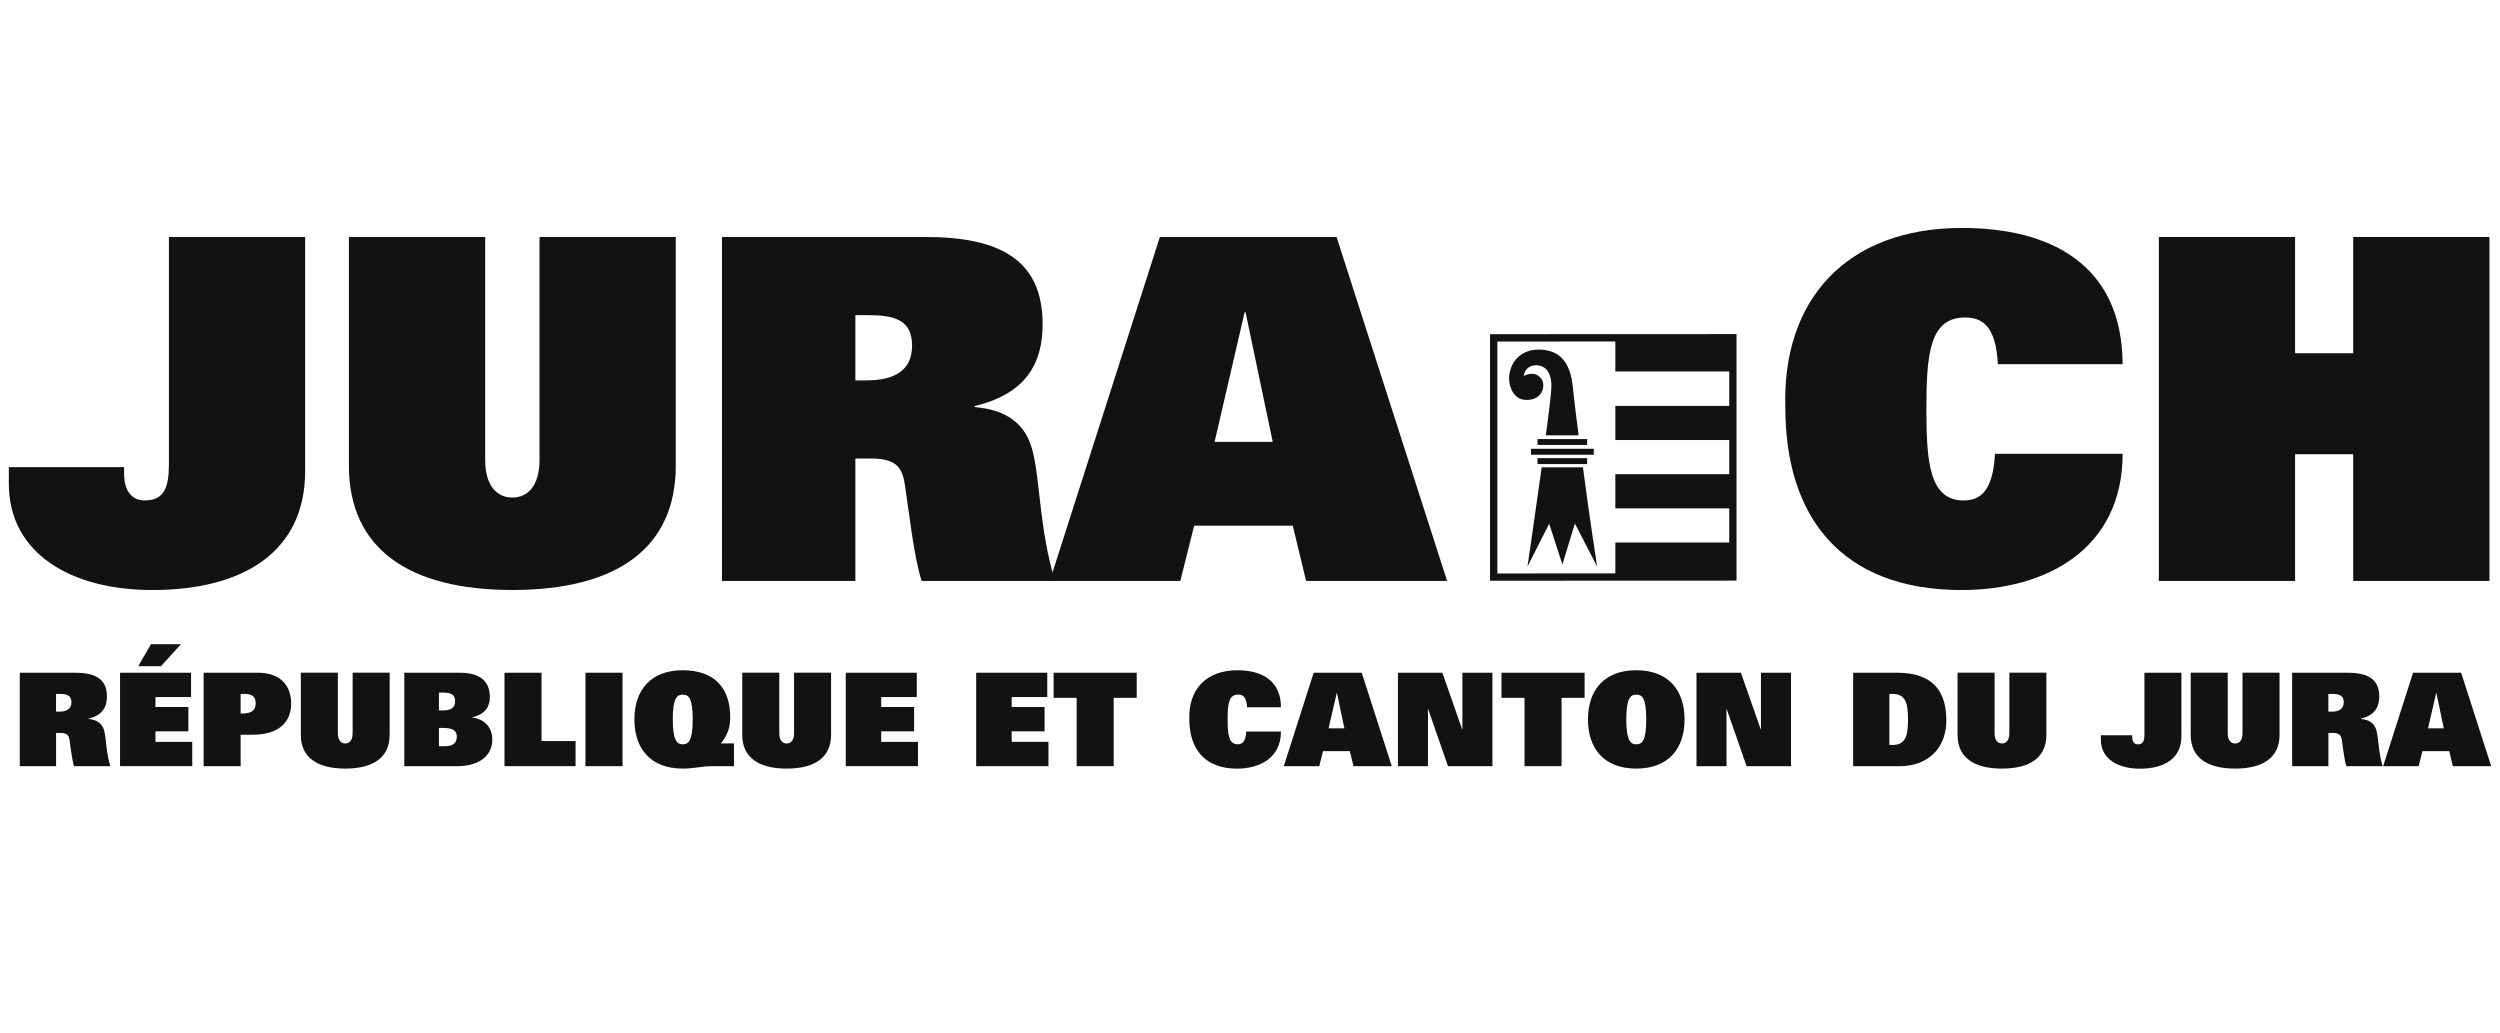 <?xml version="1.0" encoding="UTF-8"?>
<svg id="Calque_1" data-name="Calque 1" xmlns="http://www.w3.org/2000/svg" viewBox="0 0 484 200">
  <g>
    <path d="M32.7,45.88h26.38v45.29c0,15.49-11.71,23.06-29.61,23.06-15.59,0-27.76-7.01-27.76-20.57v-3.23h22.32v1.38c0,3.04,1.38,5.07,3.97,5.07,3.78,0,4.7-2.49,4.7-7.01v-44Z" style="fill: #111212;"/>
    <path d="M130.83,90.15c0,16.05-11.53,24.07-31.64,24.07s-31.64-8.03-31.64-24.07v-44.27h26.38v43.17c0,5.26,2.49,7.28,5.26,7.28s5.26-2.03,5.26-7.28v-43.17h26.38v44.27Z" style="fill: #111212;"/>
    <path d="M139.78,45.88h39.38c14.3,0,22.69,4.34,22.69,16.88,0,7.65-3.23,13.47-13.19,15.86v.18c6.46.55,9.96,3.41,11.25,8.49,1.48,5.72,1.29,15.13,4.34,25.18h-25.83c-1.57-4.98-2.4-13.37-3.32-19.09-.55-3.32-2.21-4.61-6.46-4.61h-3.04v23.7h-25.82V45.88ZM167.82,73.64c5.07,0,8.76-1.75,8.76-6.73s-3.41-5.9-8.58-5.9h-2.4v12.64h2.21Z" style="fill: #111212;"/>
    <path d="M224.54,45.88h34.22l21.4,66.59h-27.3l-2.58-10.7h-19.09l-2.68,10.7h-25.27l21.31-66.59ZM246.4,85.54l-5.26-25.09h-.18l-5.81,25.09h11.25Z" style="fill: #111212;"/>
    <path d="M410.94,87.85c0,18.35-14.66,26.38-31.17,26.38-23.34,0-34.13-14.21-34.13-35.33-.64-20.75,11.71-34.77,34.22-34.77,16.79,0,30.99,6.83,31.08,26.38h-24.16c-.37-7.56-3.14-9.04-6.36-9.04-6.82,0-7.47,7.01-7.47,17.71,0,10.14.55,17.71,7.19,17.71,3.41,0,5.72-2.03,6.09-9.04h24.72Z" style="fill: #111212;"/>
    <path d="M455.58,87.94h-11.25v24.53h-26.38V45.88h26.38v22.51h11.25v-22.51h26.38v66.59h-26.38v-24.53Z" style="fill: #111212;"/>
  </g>
  <g>
    <path d="M335.49,64.68l-47.02.02v47.73l47.72-.02v-47.73s-.7,0-.7,0ZM334.78,66.1c0,1.35,0,43.55,0,44.9-1.35,0-43.54.02-44.89.02v-44.9c1.35,0,43.54-.02,44.89-.02Z" style="fill: #111212;"/>
    <g>
      <g>
        <rect x="312.73" y="78.58" width="22.78" height="6.61" style="fill: #111212;"/>
        <rect x="312.73" y="91.8" width="22.78" height="6.62" style="fill: #111212;"/>
        <rect x="312.73" y="105.03" width="22.78" height="6.61" style="fill: #111212;"/>
      </g>
      <rect x="312.73" y="65.31" width="22.78" height="6.61" style="fill: #111212;"/>
    </g>
    <path d="M304.5,74.9c-.51-5.12-2.86-7.22-6.63-7.22-3.78,0-5.71,2.84-5.71,5.61,0,1.72.94,4.14,3.37,4.14,2.43,0,3.26-1.6,3.26-2.87s-1.12-2.2-2.13-2.2-1.66.45-1.66.45c.25-1.77,1.6-2.1,2.44-2.1,1.25,0,2.92.83,2.92,4.03,0,1-.44,4.8-1.09,9.54h6.35c-.55-4.29-.99-7.88-1.13-9.38Z" style="fill: #111212;"/>
    <path d="M295.72,109.67l4.2-8.27,2.56,7.87,2.42-7.92,4.31,8.34s-1.58-10.09-2.75-19.21h-7.99c-1.29,9.3-2.75,19.19-2.75,19.19Z" style="fill: #111212;"/>
    <path d="M308.56,86.88v1.16h-12.16v-1.15s12.16,0,12.16,0Z" style="fill: #111212;"/>
    <path d="M307.27,88.7v1.14h-9.61s0-1.15,0-1.15h9.61Z" style="fill: #111212;"/>
    <path d="M307.27,85v1.14h-9.61s0-1.14,0-1.14h9.61Z" style="fill: #111212;"/>
  </g>
  <g>
    <path d="M3.83,130.24h10.7c3.89,0,6.17,1.18,6.17,4.59,0,2.08-.88,3.66-3.58,4.31v.05c1.75.15,2.71.93,3.06,2.31.4,1.55.35,4.11,1.18,6.84h-7.02c-.43-1.35-.65-3.63-.9-5.19-.15-.9-.6-1.25-1.75-1.25h-.83v6.44H3.83v-18.09ZM11.45,137.78c1.38,0,2.38-.48,2.38-1.83s-.93-1.61-2.33-1.61h-.65v3.43h.6Z" style="fill: #111212;"/>
    <path d="M23.23,130.24h13.76v4.71h-6.89v1.93h6.37v4.71h-6.37v2.03h7.12v4.71h-13.98v-18.09ZM29.22,124.72h5.81l-3.86,4.26h-4.41l2.46-4.26Z" style="fill: #111212;"/>
    <path d="M39.42,130.24h10.53c4.36,0,6.42,2.53,6.42,5.94,0,3.61-2.36,6.06-7.42,6.06h-2.36v6.09h-7.17v-18.09ZM46.94,138.13c1.85,0,2.56-.68,2.56-1.95s-.6-1.83-2.16-1.83h-.75v3.79h.35Z" style="fill: #111212;"/>
    <path d="M75.44,142.26c0,4.36-3.13,6.54-8.6,6.54s-8.6-2.18-8.6-6.54v-12.03h7.17v11.73c0,1.43.68,1.98,1.43,1.98s1.43-.55,1.43-1.98v-11.73h7.17v12.03Z" style="fill: #111212;"/>
    <path d="M78.27,130.24h10.75c3.91,0,5.81,1.65,5.81,4.69,0,1.75-.73,3.31-3.41,3.93v.05c2.78.37,3.89,2.31,3.89,4.24,0,3.11-2.43,5.19-6.94,5.19h-10.1v-18.09ZM84.98,134.1v3.43h.95c1.65,0,2.18-.75,2.18-1.81,0-1.2-.78-1.63-2.21-1.63h-.93ZM84.98,144.47h1c1.75,0,2.46-.58,2.46-1.91,0-1.1-.85-1.63-2.53-1.63h-.93v3.53Z" style="fill: #111212;"/>
    <path d="M97.67,130.24h7.17v13.23h6.59v4.86h-13.76v-18.09Z" style="fill: #111212;"/>
    <path d="M113.35,130.24h7.17v18.09h-7.17v-18.09Z" style="fill: #111212;"/>
    <path d="M142.1,148.33h-4.51c-.6,0-1.43.1-2.36.22-.95.13-2.01.25-3.06.25-6.24,0-9.35-3.89-9.35-9.52s3.11-9.52,9.35-9.52,9.2,3.53,9.2,9.1c0,2.26-.7,3.68-1.8,5.06h2.53v4.41ZM132.18,144.1c1.1,0,1.93-.63,1.93-4.81s-.78-4.81-1.93-4.81-1.93.73-1.93,4.81.83,4.81,1.93,4.81Z" style="fill: #111212;"/>
    <path d="M160.9,142.26c0,4.36-3.13,6.54-8.6,6.54s-8.6-2.18-8.6-6.54v-12.03h7.17v11.73c0,1.43.68,1.98,1.43,1.98s1.43-.55,1.43-1.98v-11.73h7.17v12.03Z" style="fill: #111212;"/>
    <path d="M163.73,130.24h13.76v4.71h-6.89v1.93h6.37v4.71h-6.37v2.03h7.12v4.71h-13.98v-18.09Z" style="fill: #111212;"/>
    <path d="M188.99,130.24h13.76v4.71h-6.89v1.93h6.37v4.71h-6.37v2.03h7.12v4.71h-13.99v-18.09Z" style="fill: #111212;"/>
    <path d="M208.44,135.1h-4.46v-4.86h16.09v4.86h-4.46v13.23h-7.17v-13.23Z" style="fill: #111212;"/>
    <path d="M247.99,141.64c0,4.99-3.98,7.17-8.47,7.17-6.34,0-9.27-3.86-9.27-9.6-.18-5.64,3.18-9.45,9.3-9.45,4.56,0,8.42,1.86,8.45,7.17h-6.57c-.1-2.06-.85-2.46-1.73-2.46-1.85,0-2.03,1.9-2.03,4.81,0,2.76.15,4.81,1.95,4.81.93,0,1.55-.55,1.65-2.46h6.72Z" style="fill: #111212;"/>
    <path d="M254.33,130.24h9.3l5.82,18.09h-7.42l-.7-2.91h-5.19l-.73,2.91h-6.87l5.79-18.09ZM260.27,141.01l-1.43-6.82h-.05l-1.58,6.82h3.06Z" style="fill: #111212;"/>
    <path d="M270.64,130.24h8.6l3.83,10.95h.05v-10.95h5.81v18.09h-8.6l-3.83-11.03h-.05v11.03h-5.81v-18.09Z" style="fill: #111212;"/>
    <path d="M295.15,135.1h-4.46v-4.86h16.09v4.86h-4.46v13.23h-7.17v-13.23Z" style="fill: #111212;"/>
    <path d="M316.78,129.76c6.24,0,9.35,3.88,9.35,9.52s-3.11,9.52-9.35,9.52-9.35-3.89-9.35-9.52,3.11-9.52,9.35-9.52ZM316.78,144.1c1.1,0,1.93-.63,1.93-4.81s-.78-4.81-1.93-4.81-1.93.73-1.93,4.81.83,4.81,1.93,4.81Z" style="fill: #111212;"/>
    <path d="M328.44,130.24h8.6l3.83,10.95h.05v-10.95h5.82v18.09h-8.6l-3.84-11.03h-.05v11.03h-5.81v-18.09Z" style="fill: #111212;"/>
    <path d="M358.76,130.24h8.5c7.24,0,9.55,3.88,9.55,9.25s-3.56,8.85-9.12,8.85h-8.92v-18.09ZM365.78,144.22h.7c1.15,0,1.83-.42,2.28-1.15.48-.75.63-2.03.63-3.79s-.15-3.03-.63-3.78c-.45-.73-1.13-1.15-2.28-1.15h-.7v9.87Z" style="fill: #111212;"/>
    <path d="M396.18,142.26c0,4.36-3.13,6.54-8.6,6.54s-8.6-2.18-8.6-6.54v-12.03h7.17v11.73c0,1.43.68,1.98,1.43,1.98s1.43-.55,1.43-1.98v-11.73h7.17v12.03Z" style="fill: #111212;"/>
    <path d="M415.15,130.24h7.17v12.31c0,4.21-3.18,6.27-8.05,6.27-4.24,0-7.54-1.91-7.54-5.59v-.88h6.07v.38c0,.83.38,1.38,1.08,1.38,1.03,0,1.28-.68,1.28-1.9v-11.96Z" style="fill: #111212;"/>
    <path d="M441.32,142.26c0,4.36-3.13,6.54-8.6,6.54s-8.6-2.18-8.6-6.54v-12.03h7.17v11.73c0,1.43.68,1.98,1.43,1.98s1.43-.55,1.43-1.98v-11.73h7.17v12.03Z" style="fill: #111212;"/>
    <path d="M443.75,130.24h10.7c3.89,0,6.17,1.18,6.17,4.59,0,2.08-.88,3.66-3.58,4.31v.05c1.75.15,2.71.93,3.06,2.31.4,1.55.35,4.11,1.18,6.84h-7.02c-.43-1.35-.65-3.63-.9-5.19-.15-.9-.6-1.25-1.75-1.25h-.83v6.44h-7.02v-18.09ZM451.37,137.78c1.38,0,2.38-.48,2.38-1.83s-.93-1.61-2.33-1.61h-.65v3.43h.6Z" style="fill: #111212;"/>
    <path d="M467.18,130.24h9.3l5.81,18.09h-7.42l-.7-2.91h-5.19l-.73,2.91h-6.87l5.79-18.09ZM473.12,141.01l-1.43-6.82h-.05l-1.58,6.82h3.06Z" style="fill: #111212;"/>
  </g>
</svg>